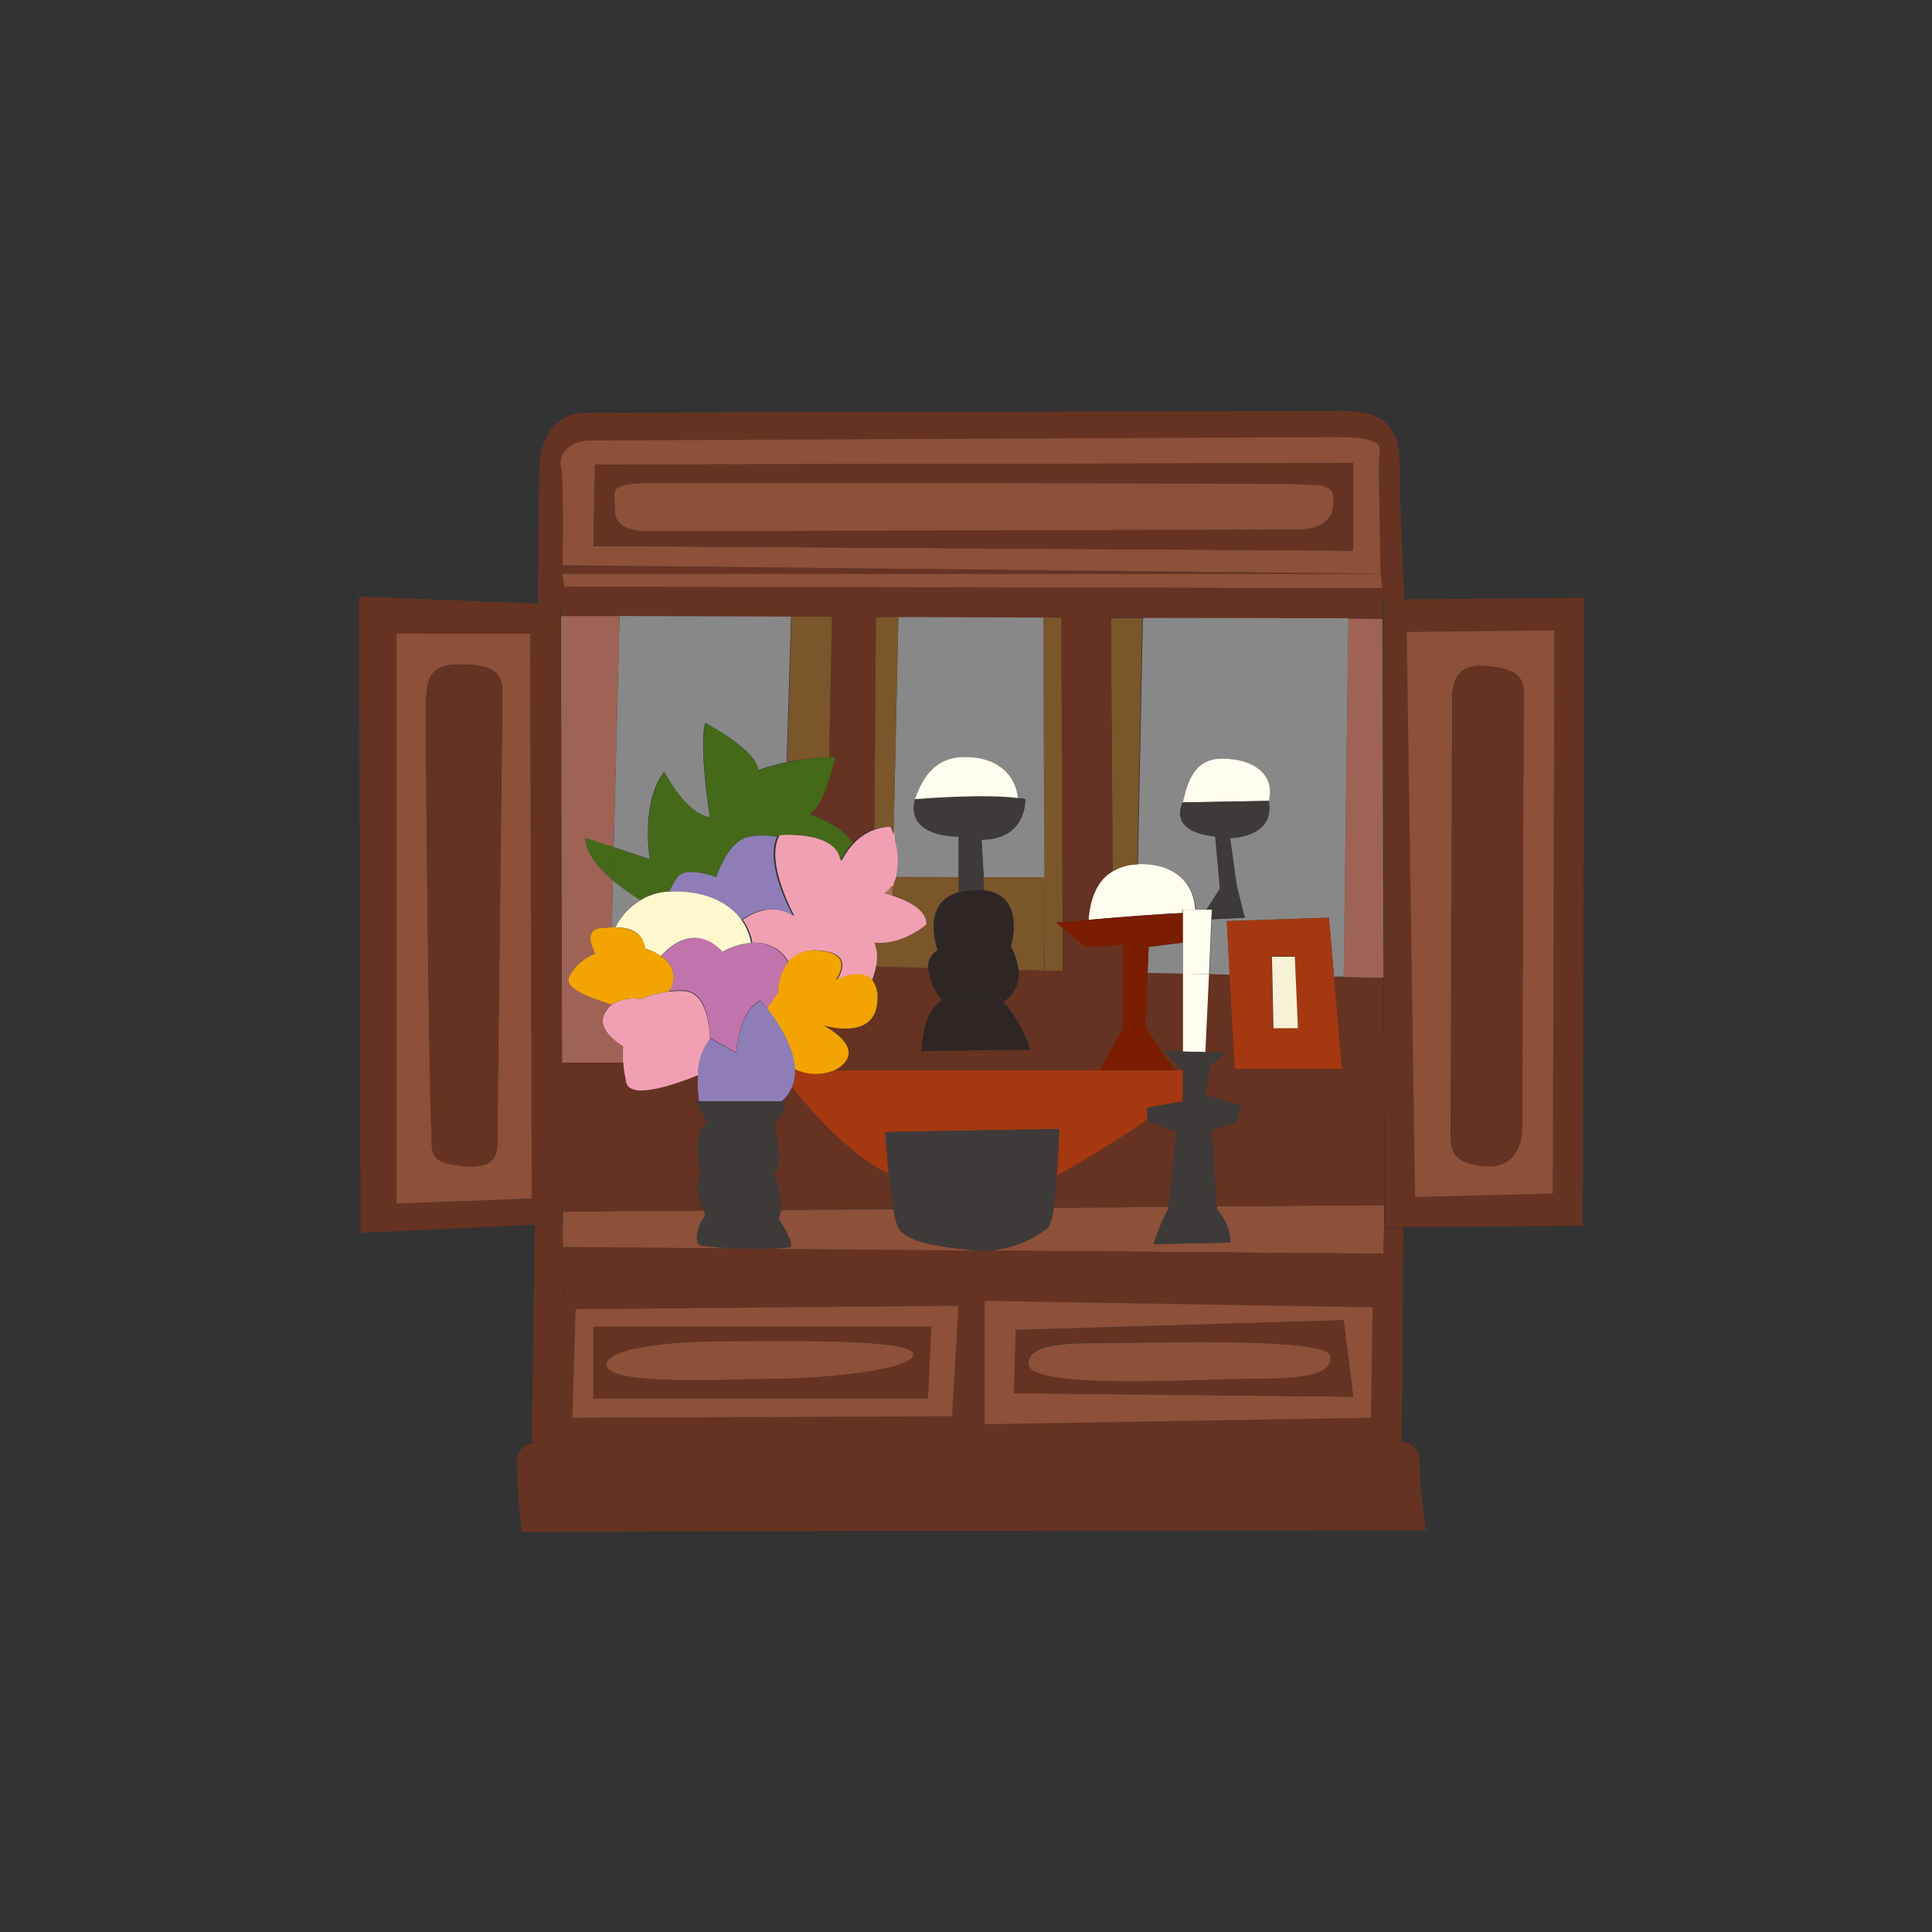 <svg xmlns="http://www.w3.org/2000/svg" viewBox="0 0 200 200"><rect x="0" y="0" width="200" height="200" fill="#333333" stroke="none"/><g id="レイヤー_2" data-name="レイヤー 2"><g id="グループ_179" data-name="グループ 179"><rect width="200" height="200" style="fill:none"/><path d="M145.43,62.05,164,61.89l-.16,65-18.5.13-2,0v-2.34l-.05-23.53-.11-37.15v-2Zm15.32,61.51.16-58.31-15.29.17.86,58.49Z" style="fill:#632"/><path d="M160.91,65.25l-.16,58.31-14.27.35-.86-58.49Zm-3.34,51.61c0-1.69.16-43.21.16-45.23s-1.53-2.53-4.2-2.69c-2.85-.16-3.2,1.86-3.2,3.37s-.16,43-.16,44.87.16,3.21,3.36,3.53S157.57,118.53,157.57,116.86Z" style="fill:#8d5038"/><path d="M157.73,71.63c0,2-.16,43.54-.16,45.23s-.86,4.2-4,3.85-3.36-1.67-3.36-3.53.16-43.34.16-44.87.35-3.53,3.2-3.37C156.2,69.1,157.73,69.61,157.73,71.63Z" style="fill:#632"/><path d="M142.63,148.82a10.36,10.36,0,0,1,2.5.35c1.91.53,1.83,1.58,1.83,3a52.15,52.15,0,0,0,.67,6.22l-93.6.17a69,69,0,0,1-.51-7.06,1.83,1.83,0,0,1,1.53-2.07,14.14,14.14,0,0,1,3.51.08c.59,0,1.2.11,1.85.13,3.72.17,71.61-.67,79.18-.83C140.8,148.76,141.79,148.76,142.63,148.82Z" style="fill:#632"/><path d="M58.23,58.52v.87l.16,1.34,84.72.16-.19-1.5s-.16-9.94-.16-11.45,1.19-2.69-4.36-2.69-75.46.35-77.31.35-3.37,1.16-3,2.69C58.34,49.53,58.28,56.13,58.23,58.52Zm60,5.44H115l-5.19,0H108l-15,0H90.67l-4.55,0-4.23,0-17.76-.06-6.06,0V62.56l-2.37-.11,0-.37s0-10.45.16-14c.08-2,1.16-5.35,4.87-5.35l78.15-.19c3,0,6,.67,6,5.22,0,4,.41,12.44.49,14.27l-2.32,0v2l-3.52,0Z" style="fill:#632"/><path d="M143.19,129.78l.08-2.69,2,0-.16,22.11a10.36,10.36,0,0,0-2.5-.35l.45-15.51Z" style="fill:#632"/><path d="M143.27,124.75v2.34l-.08,2.69-40.94-.32a11.28,11.28,0,0,0,6.24-2.37,4.84,4.84,0,0,0,.57-2.07l11.9-.08,0,.16a22.55,22.55,0,0,0-1.54,3.69l7.92-.16a4.81,4.81,0,0,0-1.35-3.37l0-.38Z" style="fill:#8d5038"/><polygon points="139.1 101.14 142.76 101.22 143.22 101.22 143.27 124.75 125.94 124.88 125.45 117.02 127.98 116.19 128.5 114.49 124.78 113.33 125.29 110.29 126.96 108.95 124.78 108.89 125.16 100.84 127.28 100.9 127.82 110.64 138.91 110.64 138.1 101.14 139.1 101.14" style="fill:#632"/><polygon points="143.11 64.07 143.22 101.22 142.76 101.22 139.1 101.14 139.59 64.04 143.11 64.07" style="fill:#9e6355"/><path d="M143.19,129.78l-.11,3.53H58.34l-.08-4.2,19.92.16,22.83.19h.08a5.62,5.62,0,0,0,1.16,0Z" style="fill:#632"/><polygon points="142.92 59.39 143.11 60.89 58.39 60.73 58.23 59.39 142.92 59.39" style="fill:#8d5038"/><path d="M143.08,133.31l-.45,15.51c-.84-.06-1.83-.06-3,0-7.57.16-75.46,1-79.18.83-.65,0-1.26-.08-1.85-.13l-.22-16.18Zm-1.15,13.46.16-11.44-40.17-.67v12.78Zm-43.37-.16.67-11.44-39.65.35-.33,11.25Z" style="fill:#632"/><path d="M142.92,59.39H58.23v-.87Z" style="fill:#632"/><path d="M142.92,59.39l-84.69-.87c.05-2.39.11-9-.16-10.23-.35-1.53,1.18-2.69,3-2.69s71.77-.35,77.31-.35,4.36,1.18,4.36,2.69S142.92,59.39,142.92,59.39ZM140.07,57V47.94L61.6,48.1l-.17,8.43Z" style="fill:#8d5038"/><path d="M142.09,135.33l-.16,11.44-40,.67V134.66Zm-2,9.26-1-7.92-33.94,1-.17,6.54Z" style="fill:#8d5038"/><path d="M140.07,47.94V57l-78.64-.49.17-8.43Zm-5.87,6.89c3,0,3.85-1.34,3.85-3s-1-1.51-4-1.7S74.19,50,68.49,50s-4.87.51-4.87,2.7S65.47,55,68,55Z" style="fill:#632"/><path d="M139.07,136.67l1,7.92L105,144.24l.17-6.54Zm-9.42,6.06c5.06,0,8.24-.35,8.08-2.34S118.24,139,114,139s-7.7.16-7.57,2.18C106.63,143.92,124.62,142.73,129.65,142.73Z" style="fill:#632"/><path d="M139.59,64l-.49,37.1h-1L137.57,95,127,95.35l.32,5.55-2.12-.06.24-5.68,3.42-.16L128,91.63l-.67-4.87s4.71,0,4-3.85c.67-2.69-1.51-4.38-4.87-4.38s-3.72,3.52-4,4.54c0,0-1.7,3,3.36,3.53l.49,5.39-1.4,2.18h-1.11c-.24-3.15-2.58-4.85-6-4.71l.51-25.5Z" style="fill:#888"/><path d="M127.28,100.9,127,95.35,137.57,95l.53,6.14.81,9.5H127.82Zm7.08,5.54L134,99h-2.37l.16,7.4Z" style="fill:#a53810"/><path d="M137.73,140.39c.16,2-3,2.34-8.08,2.34s-23,1.19-23.18-1.51c-.13-2,3.37-2.18,7.57-2.18S137.57,138.37,137.73,140.39Z" style="fill:#8d5038"/><path d="M138.05,51.82c0,1.67-.83,3-3.85,3L68,55c-2.51,0-4.36-.17-4.36-2.34S62.78,50,68.49,50,131,50,134,50.12,138.05,50.12,138.05,51.82Z" style="fill:#8d5038"/><polygon points="134.04 99.04 134.36 106.44 131.83 106.44 131.67 99.04 134.04 99.04" style="fill:#f7f2d5"/><path d="M126.48,78.53c3.36,0,5.54,1.69,4.87,4.38l-8.91.16C122.76,82.05,123.11,78.53,126.48,78.53Z" style="fill:#fffdef"/><path d="M131.35,82.91c.67,3.85-4,3.85-4,3.85l.67,4.87.84,3.37-3.42.16,0-1h-.56l1.4-2.18-.49-5.39c-5.06-.51-3.36-3.53-3.36-3.53Z" style="fill:#3e3a39"/><polygon points="122.44 108.84 123.11 108.87 124.78 108.89 126.96 108.95 125.29 110.29 124.78 113.33 128.5 114.49 127.98 116.19 125.45 117.02 125.94 124.88 120.96 124.94 121.77 117.18 118.75 116 118.75 115.89 118.75 114.65 122.44 113.98 122.44 110.8 120.42 108.78 122.44 108.84" style="fill:#3e3a39"/><path d="M126,125.26a4.81,4.81,0,0,1,1.35,3.37l-7.92.16a22.55,22.55,0,0,1,1.54-3.69l0-.16,5-.06Z" style="fill:#3e3a39"/><polygon points="125.4 95.16 125.16 100.84 122.44 100.79 122.44 97.58 122.44 94.52 122.44 94.17 123.78 94.17 124.89 94.17 125.45 94.17 125.4 95.16" style="fill:#fffdef"/><polygon points="125.16 100.84 124.78 108.89 123.11 108.87 122.44 108.84 122.44 100.79 125.16 100.84" style="fill:#fffdef"/><path d="M115.19,90.18a5,5,0,0,1,2.54-.72c3.47-.14,5.81,1.56,6,4.71h-1.34v.35c-2.18.08-6.63.43-9.72.7C112.83,93.49,113.34,91.26,115.19,90.18Z" style="fill:#fffdef"/><path d="M121.55,110.8h.89V114l-3.69.67v1.24c-2,1.57-7.59,4.82-9.37,5.84.19-2.47.27-4.87.27-4.87l-18,.32s.13,2.08.35,4.34c-5-2.48-9.53-8.32-10-9a4.22,4.22,0,0,0,.33-1.89,5,5,0,0,0,4.06.16h35.19Z" style="fill:#a53810"/><polygon points="122.44 100.79 122.44 108.84 120.42 108.78 122.44 110.8 121.55 110.8 118.56 106.25 118.8 100.71 122.44 100.79" style="fill:#632"/><polygon points="122.44 97.58 122.44 100.79 118.8 100.71 118.91 98.02 122.44 97.58" style="fill:#888"/><path d="M112.72,95.22c3.09-.27,7.54-.62,9.72-.7v3.06l-3.53.44-.11,2.69-2.58,0v-2.8l-3.88.16-2.37-2v-.62C110.57,95.41,111.56,95.32,112.72,95.22Z" style="fill:#7b1d00"/><path d="M121.76,117.18l-.8,7.76-11.9.08c.13-.94.24-2.13.32-3.29,1.78-1,7.38-4.27,9.37-5.84V116Z" style="fill:#632"/><polygon points="118.56 106.25 121.55 110.8 113.8 110.8 116.22 106.44 116.22 100.66 118.8 100.71 118.56 106.25" style="fill:#7b1d00"/><path d="M118.24,64l-.51,25.5a5,5,0,0,0-2.54.72L115,64Z" style="fill:#7a562a"/><path d="M110,100.49l6.22.17v5.78l-2.42,4.36H86.36a3.44,3.44,0,0,0,1-.67c1.8-1.8-1.4-3.63-2.08-4,.76.21,5.44,1.45,5.6-2.59a3,3,0,0,0-.56-2.15,6.48,6.48,0,0,0,.4-1.35l5.41.14a6.62,6.62,0,0,0,1.37,3.36c-1.1.78-1.91,2.32-2.07,5.22l11.25-.16a15.33,15.33,0,0,0-2.77-4.92,3.37,3.37,0,0,0,1.54-3.29l2.74.06Z" style="fill:#632"/><polygon points="116.22 97.86 116.22 100.66 110 100.49 109.97 96.05 112.34 98.02 116.22 97.86" style="fill:#632"/><path d="M115,64l.16,26.22c-1.85,1.08-2.36,3.31-2.47,5-1.16.1-2.15.19-2.75.21l-.13-31.5Z" style="fill:#632"/><path d="M108.09,90.8,108,63.93h1.86l.13,31.5-.64.08.64.54,0,4.44-1.86,0Z" style="fill:#7a562a"/><path d="M110,95.43v.62l-.64-.54Z" style="fill:#7b1d00"/><path d="M92,121.52c-.22-2.26-.35-4.34-.35-4.34l18-.32s-.08,2.4-.27,4.87c-.08,1.16-.19,2.35-.32,3.29l-16.56.13C92.31,124.1,92.15,122.78,92,121.52Z" style="fill:#3e3a39"/><path d="M92.5,125.15l16.56-.13a4.84,4.84,0,0,1-.57,2.07,11.28,11.28,0,0,1-6.24,2.37H101c-3.66-.35-7.14-.83-8-2.37A7.8,7.8,0,0,1,92.5,125.15Z" style="fill:#3e3a39"/><path d="M108.09,90.8l0,9.67-2.74-.06a6,6,0,0,0-.78-2.39c.13-.44,1.45-5.31-2.75-5.85l-.05-1.37Z" style="fill:#7a562a"/><path d="M108,63.93l.11,26.87h-6.27l-.22-3.88c4.71,0,4.52-4.19,4.52-4.19a3.64,3.64,0,0,0-.72-.11c-.27-2.4-2.27-4.26-5.5-4.26s-4.52,2.54-5.19,4.37c-1,4,4.52,3.87,4.52,3.87v4.2H92.77a7.93,7.93,0,0,0-.27-4.33L93,63.88Z" style="fill:#888"/><path d="M97.45,103.56c1.3-.94,3-.83,4.47-.83a2.9,2.9,0,0,1,1.94,1,15.33,15.33,0,0,1,2.77,4.92l-11.25.16C95.54,105.88,96.35,104.34,97.45,103.56Z" style="fill:#2e2624"/><path d="M105.4,82.62a3.64,3.64,0,0,1,.72.11s.19,4.19-4.52,4.19l.22,3.88H99.23V86.6s-5.55.16-4.52-3.87C94.71,82.73,101.84,82.13,105.4,82.62Z" style="fill:#3e3a39"/><path d="M96.08,100.2a2.07,2.07,0,0,1,1-1.84s-1.8-4.89,2.18-6a5.71,5.71,0,0,1,1.35-.21,6.8,6.8,0,0,1,1.29,0c4.2.54,2.88,5.41,2.75,5.85a6,6,0,0,1,.78,2.39,3.37,3.37,0,0,1-1.54,3.29,2.9,2.9,0,0,0-1.94-1c-1.45,0-3.17-.11-4.47.83A6.62,6.62,0,0,1,96.08,100.2Z" style="fill:#2e2624"/><path d="M105.4,82.62c-3.56-.49-10.69.11-10.69.11.67-1.83,1.83-4.37,5.19-4.37S105.13,80.22,105.4,82.62Z" style="fill:#fffdef"/><path d="M101.82,90.8l.05,1.37a6.8,6.8,0,0,0-1.29,0,5.71,5.71,0,0,0-1.35.21V90.8Z" style="fill:#3e3a39"/><path d="M101,129.46l-22.83-.19v0a28.48,28.48,0,0,0,3.58-.14c.67-.16-1.18-3-1.18-3a2.62,2.62,0,0,0,.24-.87l11.68-.08a7.8,7.8,0,0,0,.51,1.94C93.87,128.63,97.35,129.11,101,129.46Z" style="fill:#8d5038"/><path d="M99.23,90.8v1.56c-4,1.11-2.18,6-2.18,6a2.07,2.07,0,0,0-1,1.84l-5.41-.14a4.19,4.19,0,0,0-.16-2.53c2.85.33,5.38-1.86,5.38-1.86.11-1.56-2.21-2.53-3.52-3v-1.1a3.8,3.8,0,0,0,.4-.81Z" style="fill:#7a562a"/><path d="M99.23,135.17l-.67,11.44-39.31.16.33-11.25Zm-3.17,9.58.32-7.4H61.43v7.4Z" style="fill:#8d5038"/><path d="M96.38,137.35l-.32,7.4H61.43v-7.4Zm-16.13,5.38c4.2,0,14.3-.83,14.3-2.53S80.92,138.85,75,138.85s-12.14.71-12.25,2.37C62.59,143.56,76.05,142.73,80.25,142.73Z" style="fill:#632"/><path d="M92.37,92.71c1.31.43,3.63,1.4,3.52,3,0,0-2.53,2.19-5.38,1.86a4.19,4.19,0,0,1,.16,2.53,6.48,6.48,0,0,1-.4,1.35c-1.08-1.19-3.32-.19-3.61-.06.21-.32,1.88-2.82-2-3a3.52,3.52,0,0,0-3,1.22,3.87,3.87,0,0,0-3.77-2,5.73,5.73,0,0,0-1-2.39c.68-.49,3.07-1.94,5.36-.38,0,0-3-5.41-1.64-8.18a.51.51,0,0,1,.11-.22s6-.51,6.4,2.69a7.54,7.54,0,0,1,1.27-1.83,5.59,5.59,0,0,1,2.26-1.45,5.17,5.17,0,0,1,1.67-.27,7.44,7.44,0,0,1,.32.89l-.13,5.14a2.65,2.65,0,0,1-.87.86S91.86,92.55,92.37,92.71Z" style="fill:#f1a0b3"/><path d="M93,63.88,92.5,86.47a7.44,7.44,0,0,0-.32-.89,5.17,5.17,0,0,0-1.67.27l.16-21.94v0Z" style="fill:#7a562a"/><path d="M92.77,90.8a3.8,3.8,0,0,1-.4.81l.13-5.14A7.93,7.93,0,0,1,92.77,90.8Z" style="fill:#f1a0b3"/><path d="M92.5,125.15l-11.68.08a7.53,7.53,0,0,0-.73-3.69c1.35-1.15-.35-5.19.32-5.54s.84-2,.84-2H80.9A3.65,3.65,0,0,0,82,112.53c.52.67,5,6.51,10,9C92.15,122.78,92.31,124.1,92.5,125.15Z" style="fill:#632"/><path d="M92.37,91.61v1.1c-.51-.16-.87-.24-.87-.24A2.65,2.65,0,0,0,92.37,91.61Z" style="fill:#a17658"/><path d="M90.27,101.41a3,3,0,0,1,.56,2.15c-.16,4-4.84,2.8-5.6,2.59.68.35,3.88,2.18,2.08,4a3.44,3.44,0,0,1-1,.67,5,5,0,0,1-4.06-.16c-.11-2.45-1.89-5-2.86-6.27l1.14-1.64a5.3,5.3,0,0,1,1-3.13v0a3.52,3.52,0,0,1,3-1.22c3.93.17,2.26,2.67,2,3C87,101.22,89.19,100.22,90.27,101.41Z" style="fill:#f4a400"/><path d="M90.67,63.88v0l-.16,21.94a5.59,5.59,0,0,0-2.26,1.45c-1-1.91-4.47-3-4.47-3,1.51-.67,2.69-5.9,2.69-5.9a4.5,4.5,0,0,0-.64,0l.29-14.54Z" style="fill:#632"/><path d="M94.55,140.2c0,1.7-10.1,2.53-14.3,2.53s-17.66.83-17.47-1.51c.11-1.66,6.38-2.37,12.25-2.37S94.55,138.53,94.55,140.2Z" style="fill:#8d5038"/><path d="M85.83,78.39a4.5,4.5,0,0,1,.64,0s-1.18,5.23-2.69,5.9c0,0,3.5,1.13,4.47,3A7.54,7.54,0,0,0,87,89.13c-.35-3.2-6.4-2.69-6.4-2.69a.51.51,0,0,0-.11.22,7.14,7.14,0,0,0-2.75-.06c-2.34.32-3.53,4.2-3.53,4.2s-3.17-1.18-4,0a10.75,10.75,0,0,0-.89,1.51H69a6.42,6.42,0,0,0-2.72.86,24.55,24.55,0,0,1-2.83-2l.08-3.43,3.77,1.24s-1-5.87,1.51-9.07c0,0,2.21,4.39,4.71,4.71,0,0-1.16-7.21-.48-9.74,0,0,5.19,2.69,5.54,4.87a21.81,21.81,0,0,1,2.91-.81A24.42,24.42,0,0,1,85.83,78.39Z" style="fill:#446919"/><path d="M86.12,63.85l-.29,14.54a24.42,24.42,0,0,0-4.34.51l0-.19.45-14.88Z" style="fill:#7a562a"/><path d="M72.23,111.32a6.31,6.31,0,0,1,1.26-3.83s0,0,0,0L76.21,109s.35-4.53,2.54-5.39l.69.81c1,1.27,2.75,3.82,2.86,6.27a4.22,4.22,0,0,1-.33,1.89A3.65,3.65,0,0,1,80.9,114H72.36A14.06,14.06,0,0,1,72.23,111.32Z" style="fill:#8e7db7"/><path d="M81.89,63.83l-.45,14.88,0,.19a21.81,21.81,0,0,0-2.91.81C78.23,77.53,73,74.84,73,74.84c-.68,2.53.48,9.74.48,9.74-2.5-.32-4.71-4.71-4.71-4.71-2.5,3.2-1.51,9.07-1.51,9.07L63.53,87.7l.6-23.63v-.3Z" style="fill:#888"/><path d="M80.58,126.1s1.85,2.85,1.18,3a28.48,28.48,0,0,1-3.58.14,34.32,34.32,0,0,1-5.65-.3c-.84-.32-.17-2.34.32-2.85.13-.14.11-.41,0-.78l8-.09A2.62,2.62,0,0,1,80.58,126.1Z" style="fill:#3e3a39"/><path d="M77.8,97.61a3.87,3.87,0,0,1,3.77,2v0a5.3,5.3,0,0,0-1,3.13l-1.14,1.64-.69-.81c-2.19.86-2.54,5.39-2.54,5.39l-2.69-1.51s0,0,0,0c-.1-2.12-.61-4.79-2.66-4.92a10.75,10.75,0,0,0-1.62.05A2.47,2.47,0,0,0,68.46,99c.86-1,3.53-3.48,6.41-.46A6.85,6.85,0,0,1,77.8,97.61Z" style="fill:#c174ac"/><path d="M80.9,114h.35s-.16,1.7-.84,2,1,4.39-.32,5.54a7.53,7.53,0,0,1,.73,3.69l-8,.09c-.27-.95-1-2.48-.29-3.59,0,0-1-4.55.67-5.54L72,114H80.9Z" style="fill:#3e3a39"/><path d="M82.11,94.84c-2.29-1.56-4.68-.11-5.36.38-1.56-2.16-4.49-3.1-7.48-2.91a10.75,10.75,0,0,1,.89-1.51c.86-1.18,4,0,4,0s1.19-3.88,3.53-4.2a7.14,7.14,0,0,1,2.75.06C79.07,89.43,82.11,94.84,82.11,94.84Z" style="fill:#8e7db7"/><path d="M78.18,129.25v0l-19.92-.16,0-2.5v-1.19l14.59-.1c.14.37.16.64,0,.78-.49.51-1.16,2.53-.32,2.85A34.32,34.32,0,0,0,78.18,129.25Z" style="fill:#8d5038"/><path d="M69.27,92.31c3-.19,5.92.75,7.48,2.91a5.73,5.73,0,0,1,1,2.39,6.85,6.85,0,0,0-2.93.92c-2.88-3-5.55-.54-6.41.46a5.39,5.39,0,0,0-1.64-.79C66.55,96.53,65.29,96,63.7,96a6.79,6.79,0,0,1,2.58-2.8A6.42,6.42,0,0,1,69,92.31Z" style="fill:#fff8cf"/><path d="M63.32,104a4.23,4.23,0,0,1,3-.57,10.4,10.4,0,0,1,2.9-.78,10.75,10.75,0,0,1,1.62-.05c2,.13,2.56,2.8,2.66,4.92a6.31,6.31,0,0,0-1.26,3.83c-2,.8-7,2.69-7.43.67a15.48,15.48,0,0,1-.3-2,7.44,7.44,0,0,1,0-1.7s-3-1.66-1.86-3.52A3.23,3.23,0,0,1,63.32,104Z" style="fill:#f1a0b3"/><path d="M72,114l1.18,2.21c-1.7,1-.67,5.54-.67,5.54-.76,1.11,0,2.64.29,3.59l-14.59.1,0-15.45H64.5a15.48,15.48,0,0,0,.3,2c.38,2,5.44.13,7.43-.67a14.06,14.06,0,0,0,.13,2.66Z" style="fill:#632"/><path d="M63.7,96c1.59.06,2.85.56,3.12,2.23a5.39,5.39,0,0,1,1.64.79,2.47,2.47,0,0,1,.75,3.63,10.4,10.4,0,0,0-2.9.78,4.23,4.23,0,0,0-3,.57c-2-.6-5.09-1.67-4.42-2.91a5.13,5.13,0,0,1,2.7-2.37s-1.51-2.5.67-2.66c.38,0,.7-.06,1-.06Z" style="fill:#f4a400"/><path d="M66.28,93.17A6.79,6.79,0,0,0,63.7,96h-.38l.13-4.84A24.55,24.55,0,0,0,66.28,93.17Z" style="fill:#888"/><path d="M64.5,110H58.18l-.11-46.22,6.06,0v.3l-.6,23.63-2.93-.94c0,1.51,1.4,3.1,2.85,4.37L63.32,96c-.35,0-.67,0-1,.06-2.18.16-.67,2.66-.67,2.66a5.13,5.13,0,0,0-2.7,2.37c-.67,1.24,2.37,2.31,4.42,2.91a3.23,3.23,0,0,0-.73.78c-1.16,1.86,1.86,3.52,1.86,3.52A7.44,7.44,0,0,0,64.5,110Z" style="fill:#9e6355"/><path d="M63.53,87.7l-.08,3.43C62,89.86,60.6,88.27,60.6,86.76Z" style="fill:#446919"/><path d="M58.26,129.11l.08,4.2.22,16.18a14.14,14.14,0,0,0-3.51-.08l.33-22.64v0l2.85-.13Z" style="fill:#632"/><path d="M58.18,110l0,15.45v1.19l-2.85.13-18,.86-.16-65.87,18.47.72,2.37.11v1.19Zm-3.13,14.11L54.87,65.6H41.08v59Z" style="fill:#632"/><path d="M54.87,65.6l.18,58.48-14,.51v-59ZM51.5,117.18c0-1.85.51-43.18.51-45.55s-1.51-2.85-4.52-2.85-3.18,1.53-3.37,3.2c-.16,1.51.33,41.36.51,44.37s-.51,4,3.34,4.36S51.5,119,51.5,117.18Z" style="fill:#8d5038"/><path d="M52,71.63c0,2.37-.51,43.7-.51,45.55s.35,3.88-3.53,3.53-3.17-1.34-3.34-4.36S44,73.49,44.12,72c.19-1.67.33-3.2,3.37-3.2S52,69.29,52,71.63Z" style="fill:#632"/></g></g></svg>